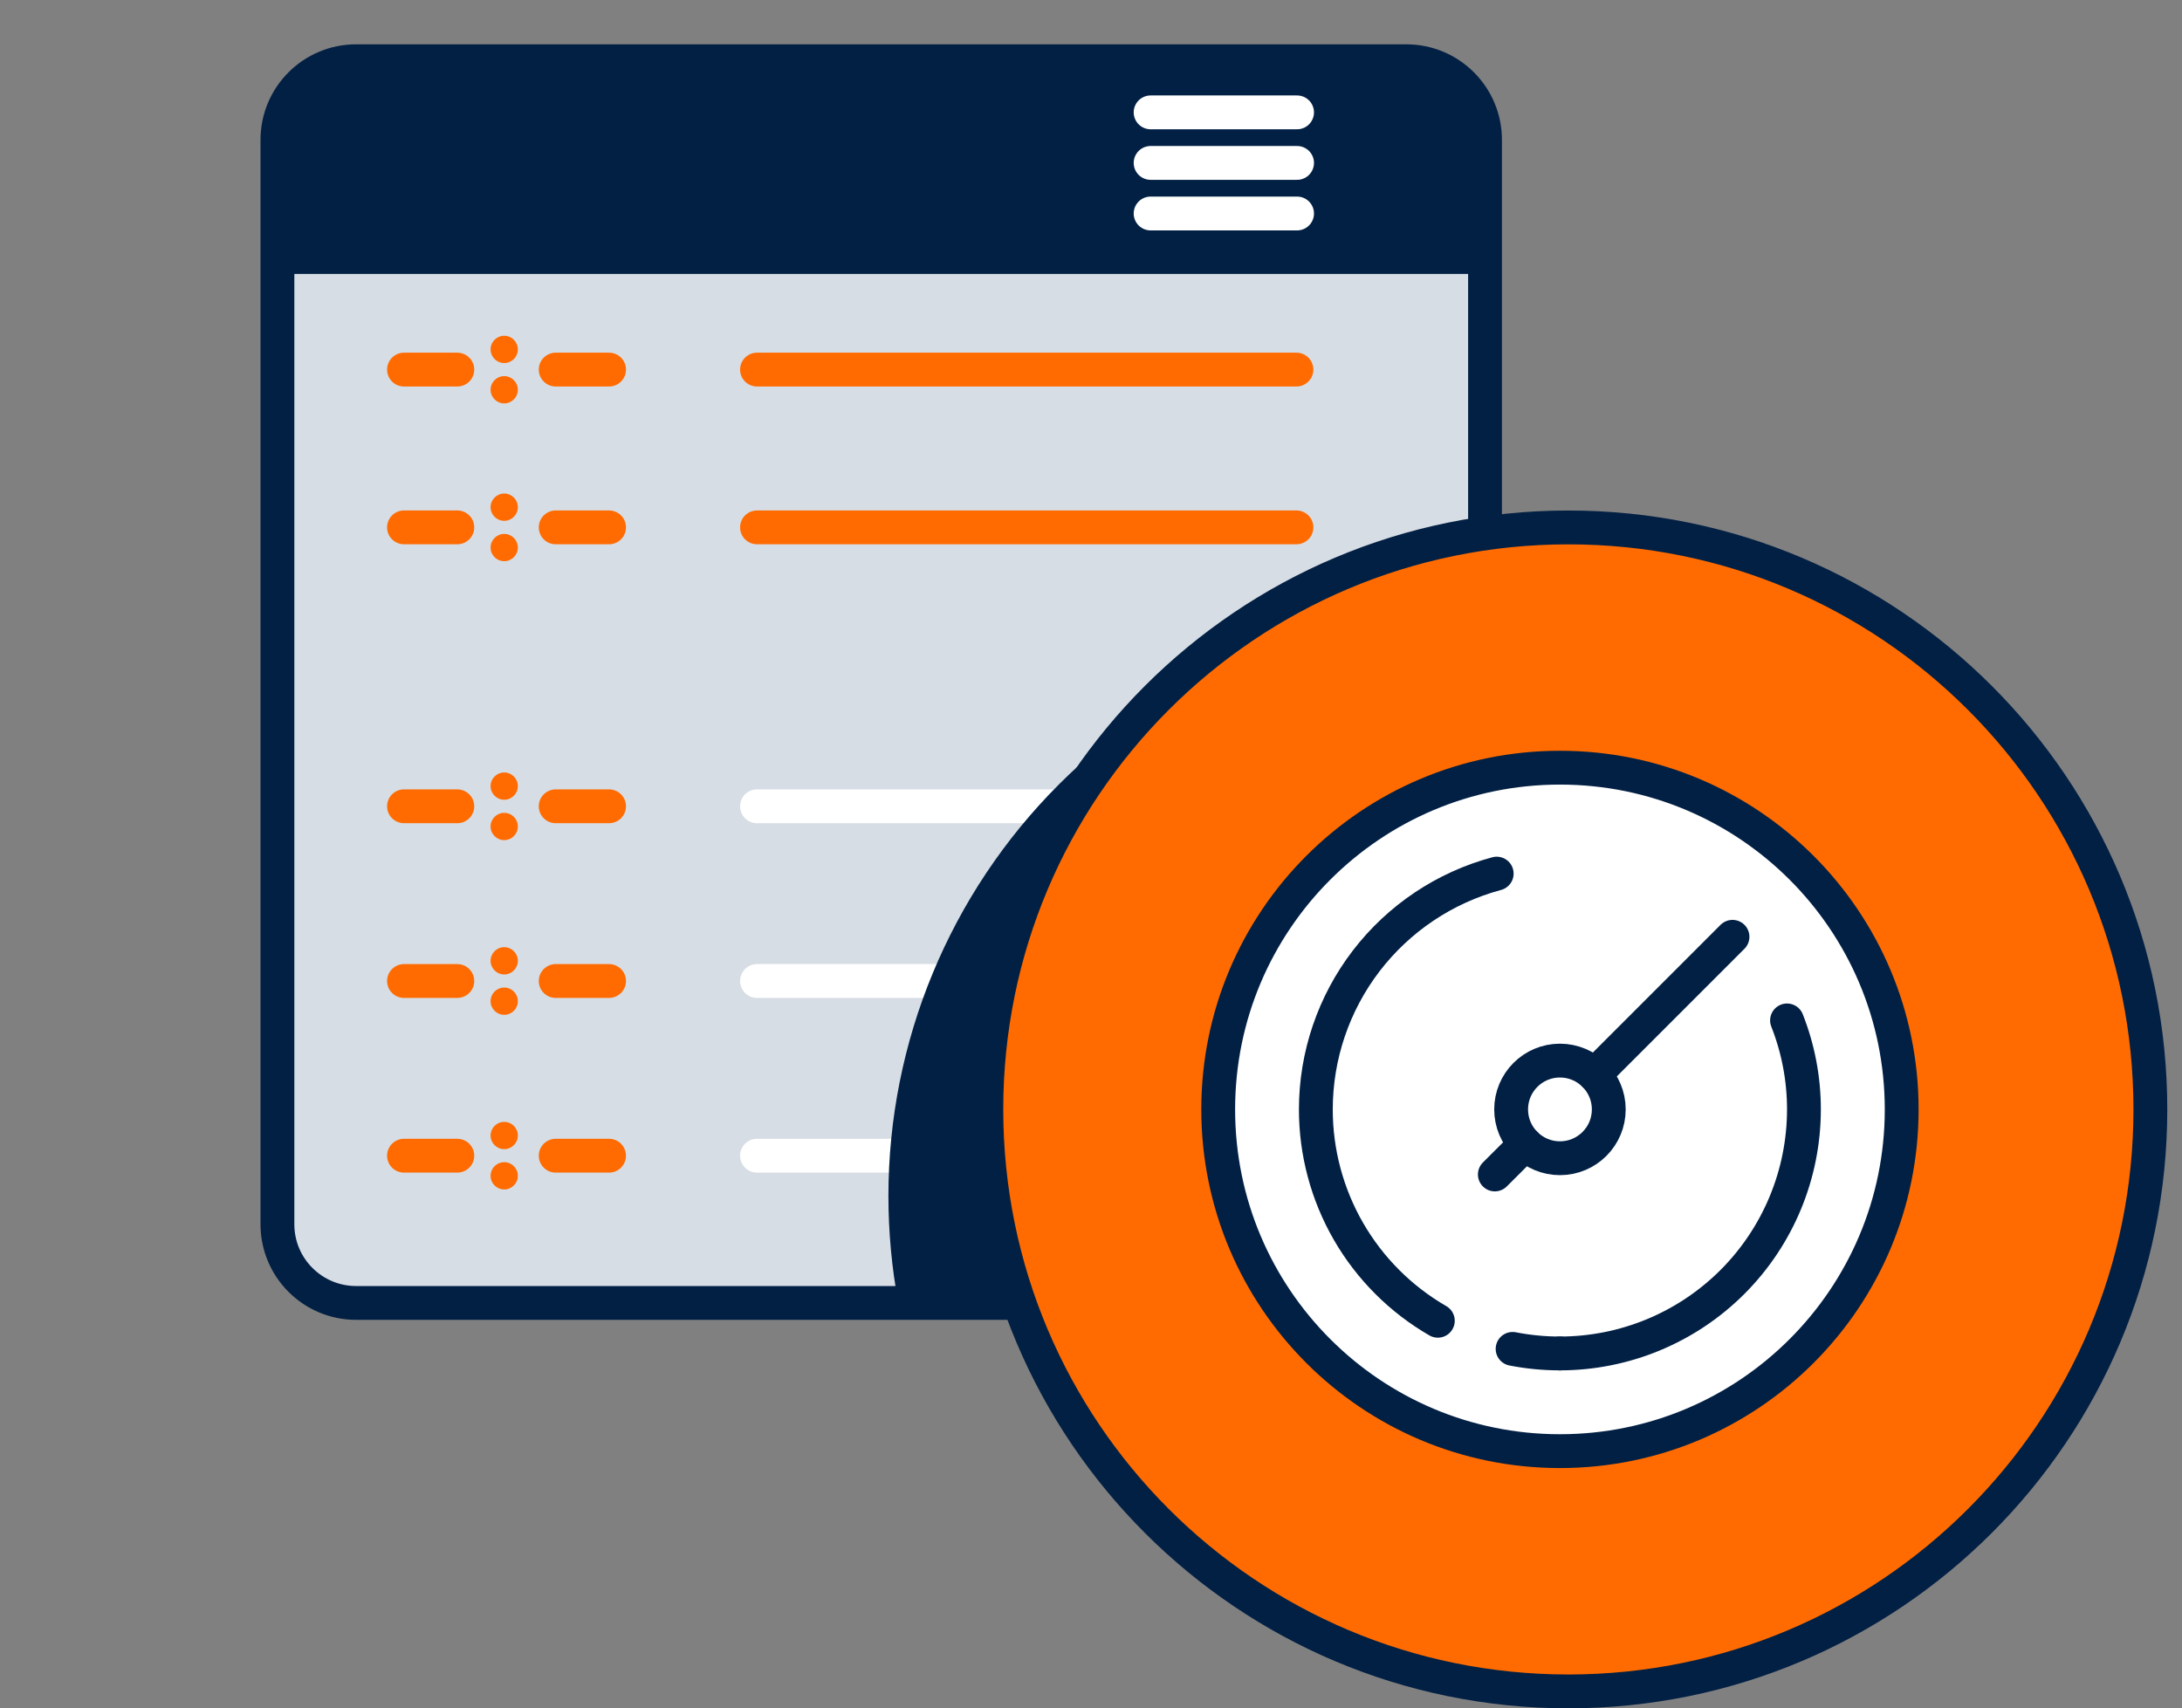 <svg width="129" height="101" viewBox="0 0 129 101" fill="none" xmlns="http://www.w3.org/2000/svg">
<rect x="0" y="0" width="129" height="101" fill="#808080" stroke="none"/>
<path d="M83.349 9.982H20.847C18.392 9.982 16.401 11.973 16.401 14.428V72.587C16.401 75.042 18.392 77.033 20.847 77.033H83.349C85.804 77.033 87.795 75.042 87.795 72.587V14.428C87.795 11.973 85.804 9.982 83.349 9.982Z" fill="#D7DDE5"/>
<path d="M44.754 21.851H76.646" stroke="#FF6B00" stroke-width="2" stroke-linecap="round" stroke-linejoin="round"/>
<path d="M32.852 21.851H36.008" stroke="#FF6B00" stroke-width="2" stroke-linecap="round" stroke-linejoin="round"/>
<path d="M23.884 21.851H27.037" stroke="#FF6B00" stroke-width="2" stroke-linecap="round" stroke-linejoin="round"/>
<path d="M44.754 31.179H76.646" stroke="#FF6B00" stroke-width="2" stroke-linecap="round" stroke-linejoin="round"/>
<path d="M44.754 47.67H76.646" stroke="white" stroke-width="2" stroke-linecap="round" stroke-linejoin="round"/>
<path d="M44.754 68.328H76.646" stroke="white" stroke-width="2" stroke-linecap="round" stroke-linejoin="round"/>
<path d="M44.754 57.999H76.646" stroke="white" stroke-width="2" stroke-linecap="round" stroke-linejoin="round"/>
<path d="M83.142 3.62H21.054C18.484 3.62 16.401 5.703 16.401 8.272V72.38C16.401 74.95 18.484 77.033 21.054 77.033H83.142C85.712 77.033 87.795 74.95 87.795 72.38V8.272C87.795 5.703 85.712 3.62 83.142 3.62Z" stroke="#022044" stroke-width="2" stroke-linecap="round" stroke-linejoin="round"/>
<path d="M29.809 21.464C30.255 21.464 30.616 21.103 30.616 20.657C30.616 20.212 30.255 19.851 29.809 19.851C29.364 19.851 29.003 20.212 29.003 20.657C29.003 21.103 29.364 21.464 29.809 21.464Z" fill="#FF6B00"/>
<path d="M29.809 23.85C30.255 23.85 30.616 23.489 30.616 23.044C30.616 22.598 30.255 22.237 29.809 22.237C29.364 22.237 29.003 22.598 29.003 23.044C29.003 23.489 29.364 23.85 29.809 23.85Z" fill="#FF6B00"/>
<path d="M32.852 31.179H36.008" stroke="#FF6B00" stroke-width="2" stroke-linecap="round" stroke-linejoin="round"/>
<path d="M23.884 31.179H27.037" stroke="#FF6B00" stroke-width="2" stroke-linecap="round" stroke-linejoin="round"/>
<path d="M29.809 30.792C30.255 30.792 30.616 30.431 30.616 29.986C30.616 29.54 30.255 29.179 29.809 29.179C29.364 29.179 29.003 29.54 29.003 29.986C29.003 30.431 29.364 30.792 29.809 30.792Z" fill="#FF6B00"/>
<path d="M29.809 33.179C30.255 33.179 30.616 32.818 30.616 32.373C30.616 31.927 30.255 31.566 29.809 31.566C29.364 31.566 29.003 31.927 29.003 32.373C29.003 32.818 29.364 33.179 29.809 33.179Z" fill="#FF6B00"/>
<path d="M32.852 47.67H36.008" stroke="#FF6B00" stroke-width="2" stroke-linecap="round" stroke-linejoin="round"/>
<path d="M23.884 47.67H27.037" stroke="#FF6B00" stroke-width="2" stroke-linecap="round" stroke-linejoin="round"/>
<path d="M29.809 47.283C30.255 47.283 30.616 46.922 30.616 46.477C30.616 46.032 30.255 45.67 29.809 45.67C29.364 45.67 29.003 46.032 29.003 46.477C29.003 46.922 29.364 47.283 29.809 47.283Z" fill="#FF6B00"/>
<path d="M29.809 49.67C30.255 49.67 30.616 49.309 30.616 48.864C30.616 48.418 30.255 48.057 29.809 48.057C29.364 48.057 29.003 48.418 29.003 48.864C29.003 49.309 29.364 49.67 29.809 49.67Z" fill="#FF6B00"/>
<path d="M32.852 57.999H36.008" stroke="#FF6B00" stroke-width="2" stroke-linecap="round" stroke-linejoin="round"/>
<path d="M23.884 57.999H27.037" stroke="#FF6B00" stroke-width="2" stroke-linecap="round" stroke-linejoin="round"/>
<path d="M29.809 57.612C30.255 57.612 30.616 57.251 30.616 56.806C30.616 56.36 30.255 55.999 29.809 55.999C29.364 55.999 29.003 56.36 29.003 56.806C29.003 57.251 29.364 57.612 29.809 57.612Z" fill="#FF6B00"/>
<path d="M29.809 59.999C30.255 59.999 30.616 59.638 30.616 59.192C30.616 58.747 30.255 58.386 29.809 58.386C29.364 58.386 29.003 58.747 29.003 59.192C29.003 59.638 29.364 59.999 29.809 59.999Z" fill="#FF6B00"/>
<path d="M32.852 68.328H36.008" stroke="#FF6B00" stroke-width="2" stroke-linecap="round" stroke-linejoin="round"/>
<path d="M23.884 68.328H27.037" stroke="#FF6B00" stroke-width="2" stroke-linecap="round" stroke-linejoin="round"/>
<path d="M21.264 3.62H82.822C84.141 3.62 85.406 4.144 86.338 5.076C87.271 6.009 87.795 7.273 87.795 8.592V16.195H16.401V8.482C16.401 7.193 16.913 5.956 17.825 5.044C18.737 4.132 19.974 3.62 21.264 3.62Z" fill="#022044"/>
<path d="M29.809 67.941C30.255 67.941 30.616 67.58 30.616 67.134C30.616 66.689 30.255 66.328 29.809 66.328C29.364 66.328 29.003 66.689 29.003 67.134C29.003 67.58 29.364 67.941 29.809 67.941Z" fill="#FF6B00"/>
<path d="M29.809 70.324C30.255 70.324 30.616 69.963 30.616 69.517C30.616 69.072 30.255 68.711 29.809 68.711C29.364 68.711 29.003 69.072 29.003 69.517C29.003 69.963 29.364 70.324 29.809 70.324Z" fill="#FF6B00"/>
<path d="M120.757 77.043C121.147 74.955 121.344 72.835 121.344 70.71C121.344 61.584 117.719 52.832 111.266 46.379C104.813 39.925 96.061 36.299 86.935 36.298C77.809 36.298 69.056 39.924 62.602 46.377C56.149 52.831 52.523 61.584 52.523 70.71C52.524 72.835 52.72 74.955 53.11 77.043H120.757Z" fill="#022044"/>
<path d="M92.721 100C111.724 100 127.13 84.595 127.13 65.591C127.13 46.588 111.724 31.183 92.721 31.183C73.718 31.183 58.312 46.588 58.312 65.591C58.312 84.595 73.718 100 92.721 100Z" fill="#FF6B00"/>
<path d="M92.721 100C111.724 100 127.13 84.595 127.13 65.591C127.13 46.588 111.724 31.183 92.721 31.183C73.718 31.183 58.312 46.588 58.312 65.591C58.312 84.595 73.718 100 92.721 100Z" stroke="#022044" stroke-width="2" stroke-linecap="round" stroke-linejoin="round"/>
<path d="M92.224 85.795C103.383 85.795 112.428 76.749 112.428 65.591C112.428 54.433 103.383 45.387 92.224 45.387C81.066 45.387 72.02 54.433 72.02 65.591C72.02 76.749 81.066 85.795 92.224 85.795Z" fill="white"/>
<path d="M92.224 85.795C103.383 85.795 112.428 76.749 112.428 65.591C112.428 54.433 103.383 45.387 92.224 45.387C81.066 45.387 72.02 54.433 72.02 65.591C72.02 76.749 81.066 85.795 92.224 85.795Z" stroke="#022044" stroke-width="2" stroke-linecap="round" stroke-linejoin="round"/>
<path d="M92.224 80.019C91.285 80.02 90.347 79.929 89.425 79.749" stroke="#022044" stroke-width="2" stroke-linecap="round" stroke-linejoin="round"/>
<path d="M85.005 78.087C82.812 76.821 80.99 74.999 79.724 72.806C78.458 70.612 77.792 68.124 77.793 65.591C77.793 62.415 78.841 59.327 80.773 56.807C82.707 54.286 85.417 52.474 88.485 51.65" stroke="#022044" stroke-width="2" stroke-linecap="round" stroke-linejoin="round"/>
<path d="M92.224 68.478C93.818 68.478 95.111 67.185 95.111 65.591C95.111 63.997 93.818 62.705 92.224 62.705C90.63 62.705 89.338 63.997 89.338 65.591C89.338 67.185 90.63 68.478 92.224 68.478Z" stroke="#022044" stroke-width="2" stroke-linecap="round" stroke-linejoin="round"/>
<path d="M105.649 60.329C106.311 62.004 106.65 63.79 106.649 65.591C106.648 69.418 105.127 73.088 102.421 75.794C99.715 78.499 96.045 80.019 92.218 80.019" stroke="#022044" stroke-width="2" stroke-linecap="round" stroke-linejoin="round"/>
<path d="M102.426 55.386L94.264 63.548" stroke="#022044" stroke-width="2" stroke-linecap="round" stroke-linejoin="round"/>
<path d="M88.375 69.437L90.185 67.631" stroke="#022044" stroke-width="2" stroke-linecap="round" stroke-linejoin="round"/>
<path d="M68.024 6.643H76.683" stroke="white" stroke-width="2" stroke-linecap="round" stroke-linejoin="round"/>
<path d="M68.024 9.632H76.683" stroke="white" stroke-width="2" stroke-linecap="round" stroke-linejoin="round"/>
<path d="M68.024 12.622H76.683" stroke="white" stroke-width="2" stroke-linecap="round" stroke-linejoin="round"/>
</svg>
